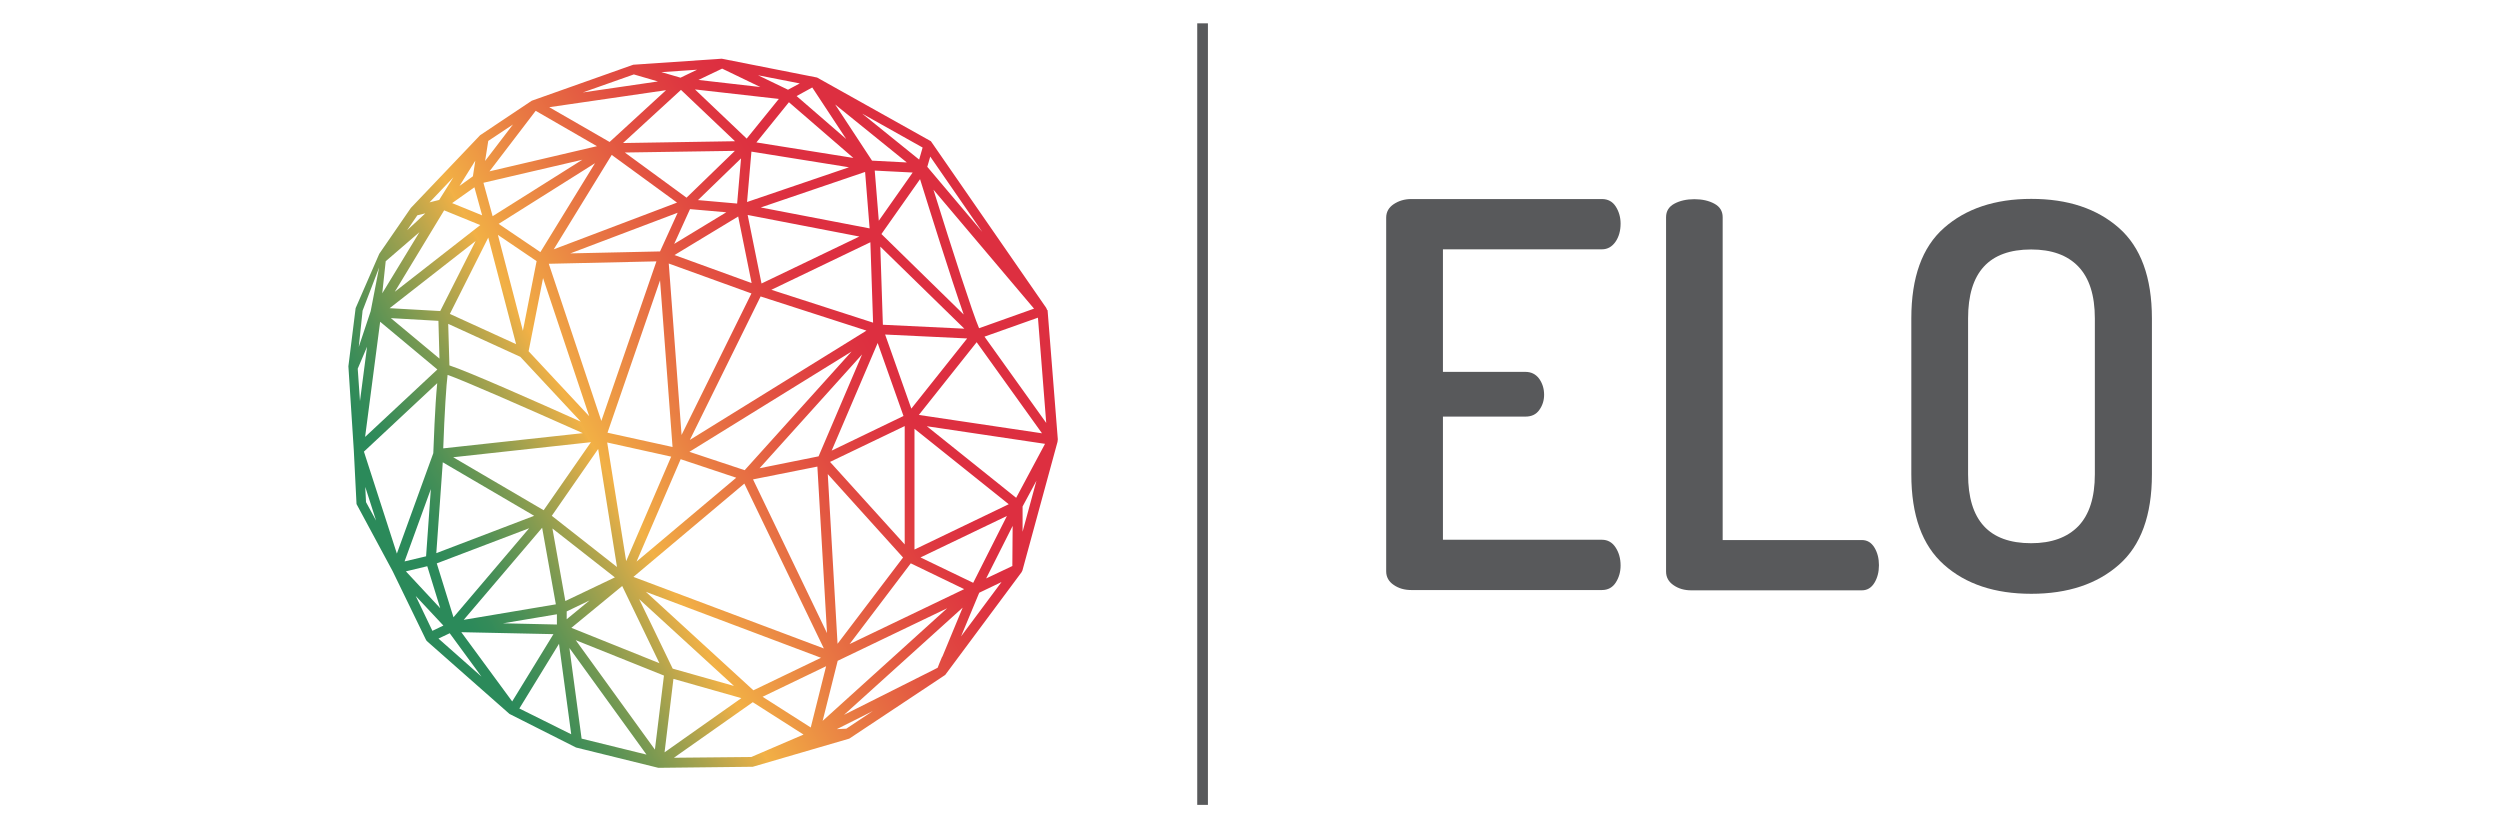 <?xml version="1.0" encoding="UTF-8"?> <svg xmlns="http://www.w3.org/2000/svg" xmlns:xlink="http://www.w3.org/1999/xlink" id="EDITAVEL" viewBox="0 0 166.05 55"><defs><style> .cls-1 { fill: #58595b; } .cls-2 { fill: url(#linear-gradient); } </style><linearGradient id="linear-gradient" x1="57.22" y1="33.31" x2="28.7" y2="17.47" gradientTransform="translate(0 54.87) scale(1 -1)" gradientUnits="userSpaceOnUse"><stop offset="0" stop-color="#dd2f40"></stop><stop offset=".08" stop-color="#de3740"></stop><stop offset=".22" stop-color="#e25041"></stop><stop offset=".39" stop-color="#e87743"></stop><stop offset=".59" stop-color="#f1ae45"></stop><stop offset=".6" stop-color="#f2b146"></stop><stop offset=".6" stop-color="#f0b046"></stop><stop offset=".71" stop-color="#aba34d"></stop><stop offset=".81" stop-color="#749852"></stop><stop offset=".89" stop-color="#4c9056"></stop><stop offset=".96" stop-color="#338b59"></stop><stop offset="1" stop-color="#2b8a5a"></stop></linearGradient></defs><rect class="cls-1" x="79.52" y="1.55" width=".71" height="51.91"></rect><path class="cls-2" d="M69.55,20.59l-.06-.14-7.66-11.07-7.56-4.23-6.33-1.25-5.88.4-6.74,2.39-3.43,2.29-4.6,4.83-2.1,3.05-1.57,3.61-.48,3.86.36,5.59.18,3.56,2.4,4.46,2.2,4.53.06.1,5.5,4.85,4.42,2.23,5.47,1.35,6.27-.07,6.41-1.87,6.37-4.23,5.07-6.82.06-.12,2.33-8.54.02-.17-.68-8.58h-.01ZM58.64,21.56l-.17-5.18,5.58,5.45s-5.41-.26-5.41-.26ZM64.23,22.49l-3.7,4.65-1.74-4.92,5.45.26h-.01ZM58.54,15.55l2.57-3.65c.55,1.77,2.04,6.55,2.9,8.99l-5.47-5.35h0ZM58.37,14.66l-.27-3.33,2.52.13s-2.25,3.2-2.25,3.2ZM58.29,22.77l1.72,4.86-4.77,2.3,3.06-7.16h-.01ZM60.09,28.31v7.85l-4.96-5.48s4.96-2.38,4.96-2.38ZM49.92,18.8l-5.12-1.86,4.23-2.56s.89,4.41.89,4.41ZM49.62,13.41l.29-3.34,6.48,1.04-6.78,2.31h.01ZM49.67,14.28l7.41,1.43-6.5,3.12-.92-4.55h.01ZM44.41,17.5l5.5,1.99-4.64,9.4-.85-11.38ZM44.67,29.69l-4.32-.95,3.49-10.12.83,11.07ZM44.78,16.2l1.05-2.31,2.41.21s-3.46,2.1-3.46,2.1ZM48.96,13.52l-2.6-.23,2.86-2.77-.26,3ZM45.6,13.13l-4.1-3,7.31-.11-3.21,3.11ZM43.84,16.7l-5.96.13,7.13-2.7s-1.17,2.57-1.17,2.57ZM43.6,17.36l-3.66,10.6-3.49-10.44,7.14-.16h.01ZM39.14,27.65l-4.03-4.32.96-4.86,3.07,9.19ZM38.59,28.01c-2.97-1.33-7.5-3.34-8.74-3.74l-.08-2.76,4.79,2.19s4.02,4.31,4.02,4.31ZM38.71,28.77l-9.27,1.01c.08-2.32.21-4.31.29-4.88.99.34,5.03,2.11,8.98,3.87ZM39.25,29.37l-3.14,4.52-6.01-3.52s9.15-1,9.15-1ZM39.73,29.82l1.25,7.84-4.33-3.4s3.08-4.44,3.08-4.44ZM40.33,29.39l4.25.94-2.99,6.94s-1.26-7.88-1.26-7.88ZM45.21,30.5l3.69,1.23-6.62,5.57,2.93-6.8ZM45.79,30.01l10.77-6.66-7.1,7.88s-3.67-1.22-3.67-1.22ZM45.82,29.22l4.7-9.53,7.03,2.27s-11.73,7.26-11.73,7.26ZM51.23,19.25l6.58-3.16.18,5.34-6.75-2.18h-.01ZM50.53,13.78l6.93-2.36.3,3.75s-7.23-1.39-7.23-1.39ZM50.24,9.46l2.16-2.67,4.28,3.7s-6.44-1.03-6.44-1.03ZM49.6,9.21l-3.44-3.27,5.57.63-2.13,2.63h0ZM48.83,9.38l-7.45.12,3.85-3.53,3.6,3.42h0ZM44.96,13.46l-8.18,3.1,3.85-6.27,4.33,3.16h0ZM35.9,16.75l-2.78-1.88,6.4-4.03-3.63,5.91h.01ZM35.64,17.35l-.91,4.62-1.66-6.37,2.58,1.75ZM34.28,22.86l-4.4-2.01,2.55-5.07,1.85,7.08h.01ZM31.59,16.01l-2.35,4.65-3.36-.19s5.71-4.46,5.71-4.46ZM26.21,19.4l3.29-5.43,2.4.98-5.69,4.44ZM29.12,21.31l.07,2.51-3.23-2.69,3.15.18h.01ZM29.4,30.7l6.08,3.56-6.5,2.48.43-6.04h-.01ZM35.15,35.08l-5.03,5.92-1.11-3.58,6.15-2.34ZM36.01,35.06l.91,5.08-6.12,1.03,5.22-6.13h-.01ZM36.99,40.8v.68l-3.58-.08,3.58-.6ZM36.69,35.1l4.15,3.25-3.29,1.57-.86-4.83h0ZM39.16,39.88l-1.52,1.25v-.52l1.52-.73ZM41.33,38.93l2.47,5.12-5.85-2.35s3.38-2.78,3.38-2.78ZM42.46,39.8l6.29,5.76-4.07-1.15s-2.22-4.6-2.22-4.6ZM42.9,39.31l11.63,4.38-4.49,2.16s-7.14-6.54-7.14-6.54ZM42.08,38.31l7.36-6.19,5.28,10.95-12.64-4.75h0ZM50.02,31.84l4.27-.85.64,11.06-4.91-10.2h0ZM54.37,30.31l-3.92.79,6.81-7.56-2.89,6.77ZM59.98,37.03l-4.35,5.73-.65-11.27,5,5.54h0ZM60.5,37.42l3.54,1.71-7.61,3.65,4.07-5.37ZM61.15,37.02l5.73-2.75-2.24,4.44-3.49-1.68h0ZM60.74,36.5v-8.02l6.26,5.01-6.26,3.01ZM64.87,22.73l4.34,6.05-8.18-1.22,3.84-4.83h0ZM62,12.6l6.68,7.9-3.65,1.3c-.42-.97-1.75-5.09-3.03-9.2h0ZM61.78,10.39l3.46,5.01-3.65-4.32.2-.69h-.01ZM61.28,9.8l-.23.8-3.78-3.05,4.01,2.25ZM60.24,10.79l-2.32-.12-2.45-3.73,4.76,3.85ZM56.19,9.22l-3.28-2.84,1.04-.57,2.24,3.4h0ZM53.12,5.54l-.78.42-1.99-.96,2.77.54ZM47.97,4.56l2.53,1.22-4.11-.47,1.57-.75h.01ZM46.3,4.63l-1.1.53-1.27-.37,2.38-.16ZM42.09,4.94l1.61.47-4.99.73,3.37-1.19h.01ZM44.24,5.99l-3.75,3.44-4.01-2.31s7.76-1.13,7.76-1.13ZM35.58,7.36l4.07,2.35-7.14,1.67,3.07-4.02ZM32.43,9.36l1.64-1.09-1.85,2.42.21-1.33h-.01ZM38.71,10.59l-5.99,3.77-.61-2.22,6.61-1.54h-.01ZM32.04,14.31l-2.01-.82,1.48-1.05.52,1.89h0ZM31.57,10.67l-.16,1.04-.89.64,1.05-1.68ZM30.13,11.75l-.96,1.53-.64.16,1.6-1.68h0ZM27.72,14.3l.53-.13c-.39.37-.81.76-1.21,1.12,0,0,.68-.99.68-.99ZM25.62,17.35l2.24-1.93-2.47,4.06s.23-2.14.23-2.14ZM25.25,21.37l3.8,3.17-4.8,4.48s1-7.65,1-7.65ZM24.07,20.67l1.11-2.9-.56,2.9-.79,2.37.25-2.37h-.01ZM23.76,24.49l.62-1.46-.47,3.61-.15-2.16h0ZM24.31,33.34l-.05-1,.72,2.24-.67-1.23ZM24.19,29.98l4.85-4.53c-.15,1.5-.24,4.16-.26,4.65l-2.42,6.67-2.19-6.78h.01ZM28.62,32.45l-.32,4.5-1.43.34,1.76-4.84ZM28.38,37.61l.86,2.79-2.28-2.45,1.41-.34ZM27.57,39.54l1.88,2.01-.73.35-1.13-2.36h-.01ZM29.13,42.41l.74-.35,2.11,2.88-2.85-2.52h0ZM30.63,41.99l6.13.13-2.74,4.47-3.38-4.6h-.01ZM34.5,47.05l2.63-4.29.81,6.01-3.44-1.71ZM38.63,49.06l-.81-6.02,5.12,7.08-4.31-1.06ZM43.5,49.79l-5.26-7.27,5.86,2.35-.6,4.91h0ZM44.73,45.09l4.51,1.28-5.1,3.6.59-4.88ZM49.89,50.28l-5.13.05,5.24-3.69,3.37,2.15s-3.47,1.49-3.47,1.49ZM50.65,46.28l4.22-2.03-1.02,4.07-3.2-2.04h0ZM55.64,43.89l7.27-3.49-8.27,7.48,1-3.99ZM56.21,48.4l-.63.03c.67-.33,1.51-.76,2.39-1.2,0,0-1.76,1.17-1.76,1.17ZM62.58,43.61c-.17.41-.26.62-.3.74-.06.03-.14.07-.25.13l-5.97,3,7.88-7.12-1.35,3.26h-.01ZM63.82,42.3c.41-.99.88-2.11,1.22-2.93l1.48-.71s-2.71,3.64-2.71,3.64ZM67.25,37.59l-1.75.83,1.76-3.49-.02,2.65h.01ZM67.92,35.31v-1.67l.92-1.71s-.92,3.39-.92,3.39ZM67.5,33.07l-5.94-4.76,7.85,1.17s-1.92,3.59-1.92,3.59ZM65.39,22.36l3.55-1.26.55,6.99-4.1-5.73Z"></path><g><path class="cls-1" d="M92.07,37.97V14.46c0-.38.17-.68.5-.9.33-.22.72-.34,1.17-.34h12.66c.4,0,.71.17.92.5s.32.71.32,1.13c0,.47-.11.88-.34,1.21-.23.33-.53.5-.9.5h-10.56v8.14h5.48c.38,0,.68.15.9.44.22.3.34.66.34,1.08,0,.38-.11.72-.32,1.01-.21.3-.52.44-.92.44h-5.48v8.18h10.56c.38,0,.68.17.9.5s.34.73.34,1.21c0,.43-.11.8-.32,1.13s-.52.5-.92.5h-12.66c-.45,0-.84-.11-1.17-.34-.33-.22-.5-.53-.5-.9h0Z"></path><path class="cls-1" d="M110.66,37.97V14.43c0-.4.18-.7.55-.9s.81-.3,1.33-.3.96.1,1.33.3.55.5.55.9v21.44h9.25c.35,0,.63.17.83.5.2.33.3.72.3,1.17s-.1.84-.3,1.17c-.2.33-.48.5-.83.5h-11.34c-.45,0-.84-.11-1.17-.34-.33-.22-.5-.53-.5-.9h0Z"></path><path class="cls-1" d="M126.95,31.5v-10.35c0-2.73.72-4.73,2.17-6.01s3.38-1.93,5.8-1.93,4.35.64,5.82,1.93c1.45,1.28,2.19,3.28,2.19,6.01v10.35c0,2.73-.73,4.73-2.19,6.01-1.45,1.28-3.4,1.93-5.82,1.93s-4.35-.64-5.8-1.93-2.17-3.28-2.17-6.01ZM130.72,31.5c0,3.06,1.39,4.58,4.19,4.58,1.35,0,2.4-.38,3.13-1.13.73-.76,1.1-1.91,1.1-3.45v-10.35c0-1.54-.37-2.69-1.1-3.45-.73-.76-1.78-1.13-3.13-1.13-2.8,0-4.19,1.52-4.19,4.58v10.35Z"></path></g></svg> 